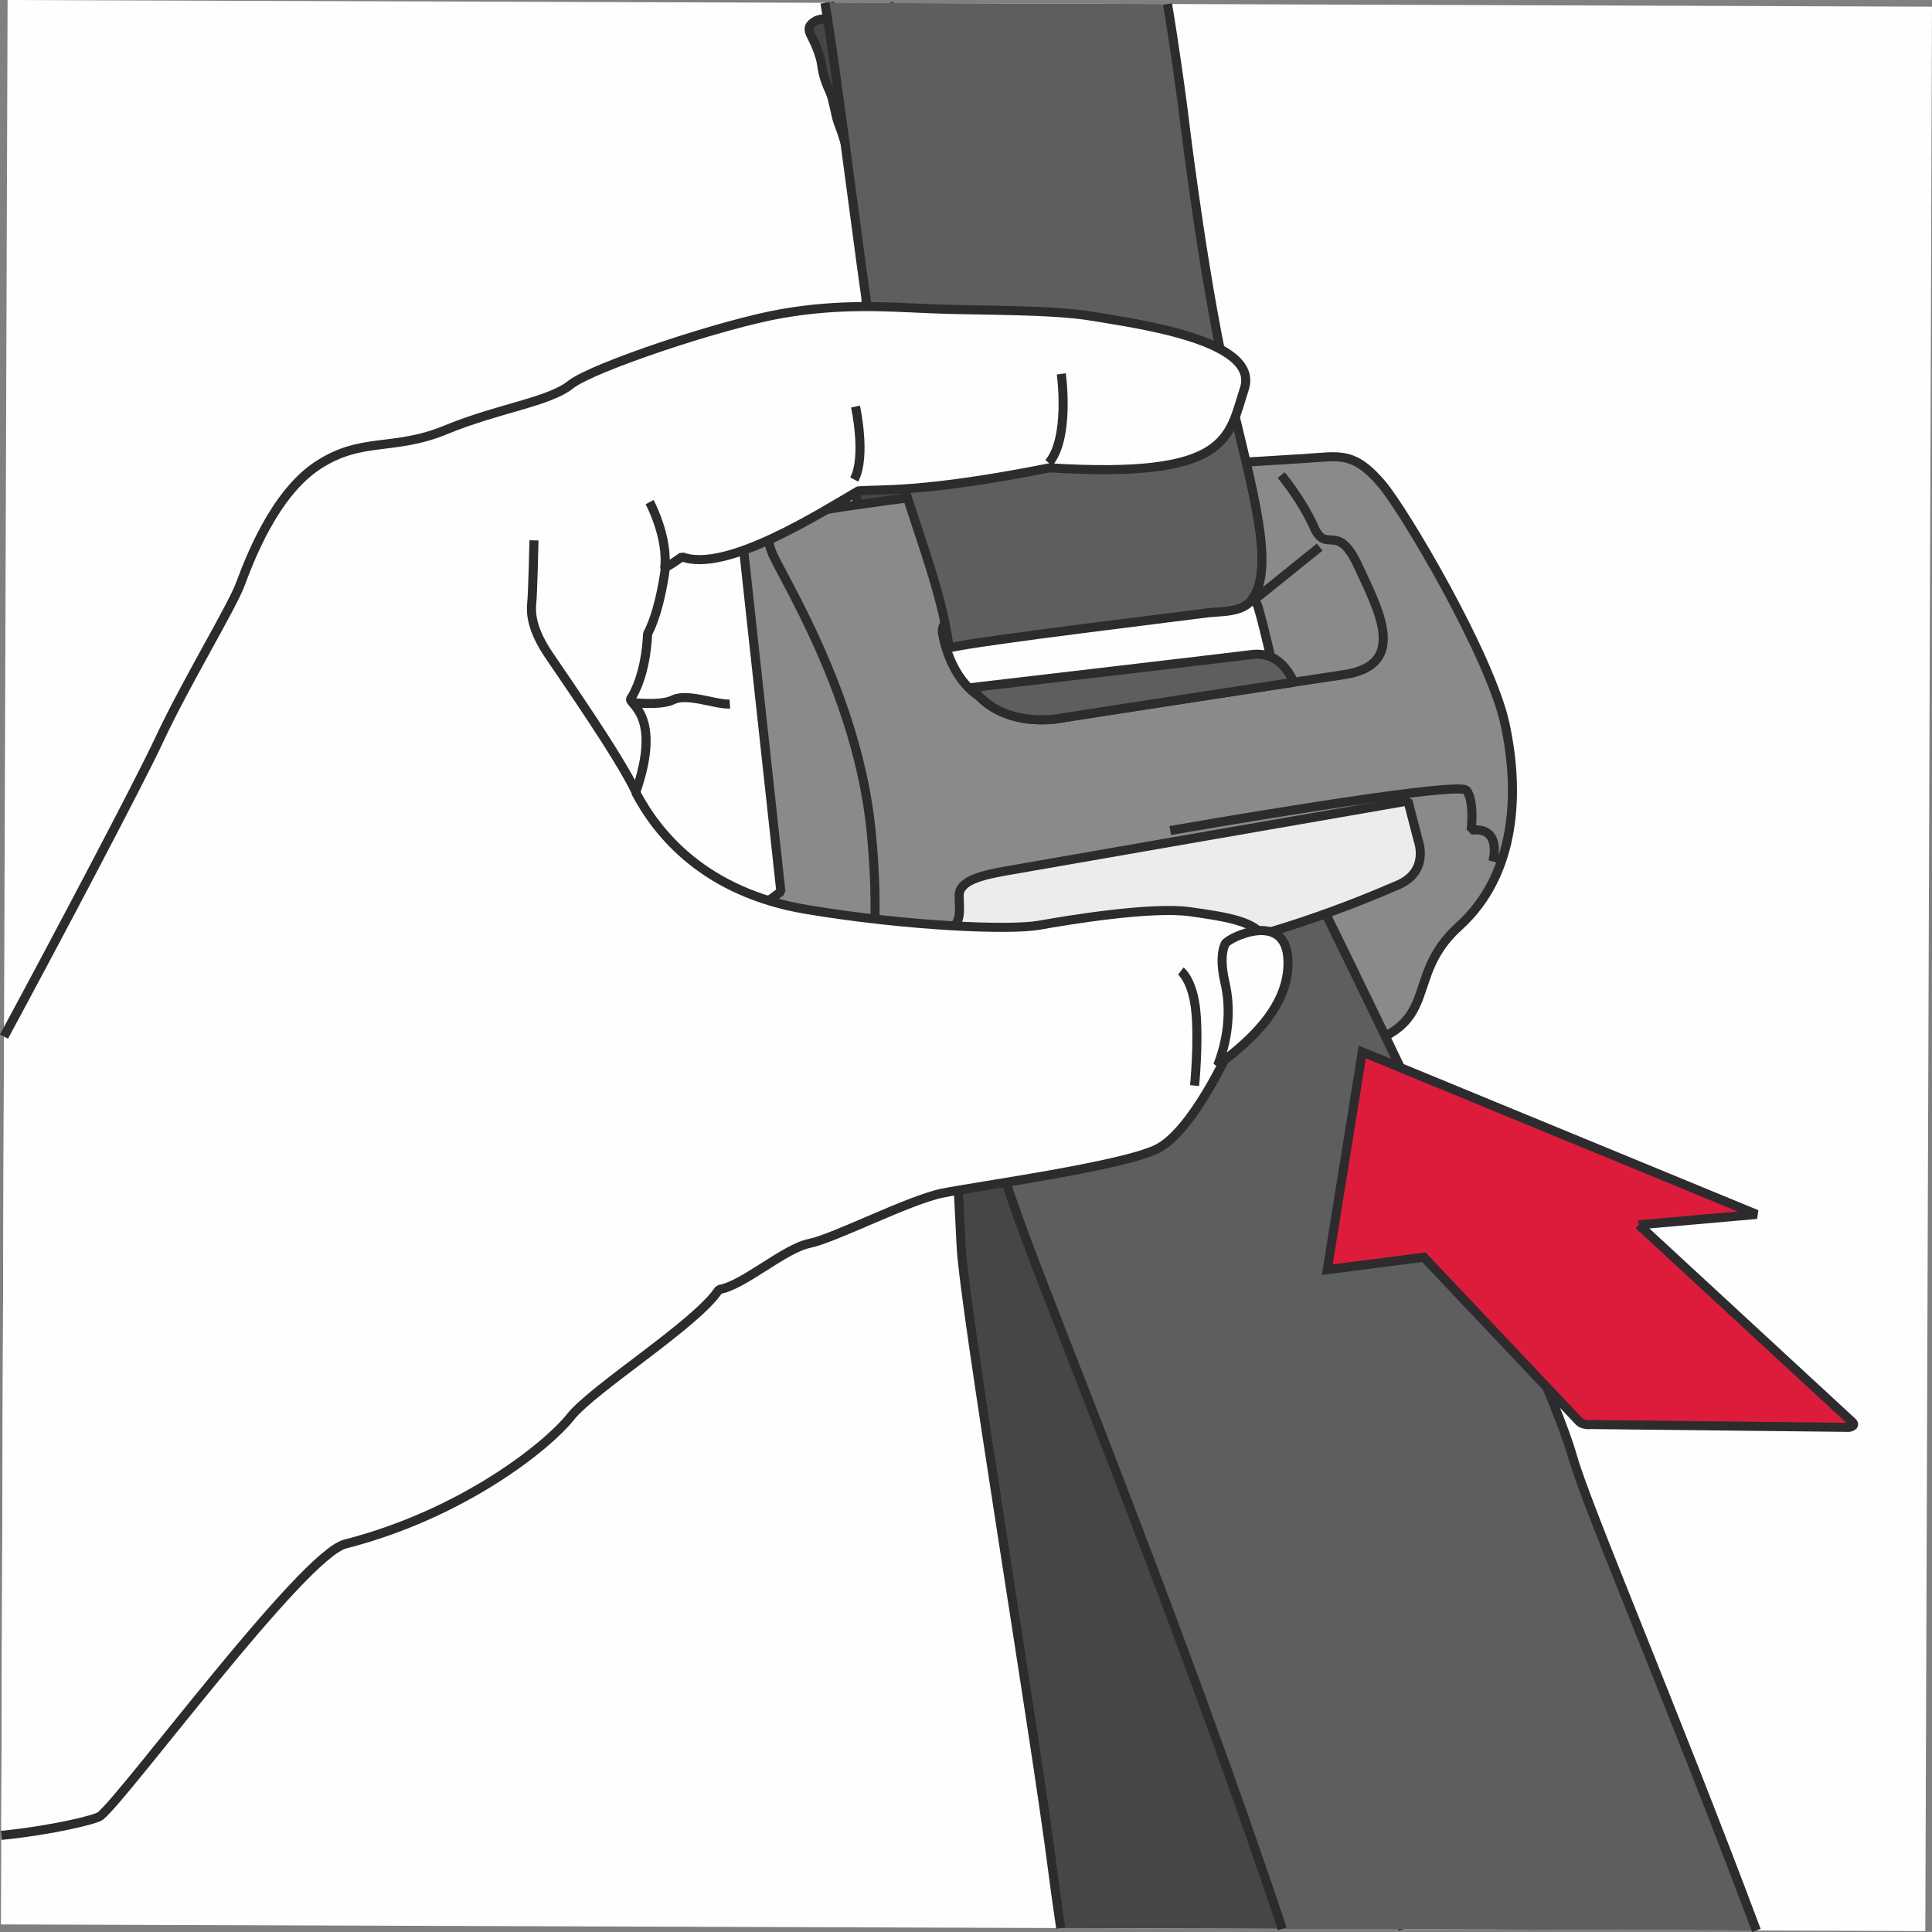 <?xml version="1.0" encoding="UTF-8"?>
<!DOCTYPE svg PUBLIC "-//W3C//DTD SVG 1.1//EN" "http://www.w3.org/Graphics/SVG/1.1/DTD/svg11.dtd">
<!-- Creator: CorelDRAW 2017 -->
<svg xmlns="http://www.w3.org/2000/svg" xml:space="preserve" width="26.369mm" height="26.37mm" version="1.1" style="shape-rendering:geometricPrecision; text-rendering:geometricPrecision; image-rendering:optimizeQuality; fill-rule:evenodd; clip-rule:evenodd"
viewBox="0 0 2594.53 2594.6"
 xmlns:xlink="http://www.w3.org/1999/xlink">
 <rect x="0" y="0" width="2594.53" height="2594.6" fill="#808080" stroke="none"/>
 <defs>
  <style type="text/css">
   <![CDATA[
    .str0 {stroke:#2D2B2D;stroke-width:12.18;stroke-miterlimit:1}
    .str1 {stroke:#2D2B2D;stroke-width:12.18;stroke-miterlimit:3.864}
    .fil2 {fill:none;fill-rule:nonzero}
    .fil0 {fill:#FEFEFE;fill-rule:nonzero}
    .fil5 {fill:#ECECED;fill-rule:nonzero}
    .fil3 {fill:#898A8C;fill-rule:nonzero}
    .fil4 {fill:#5D5E60;fill-rule:nonzero}
    .fil1 {fill:#464648;fill-rule:nonzero}
    .fil6 {fill:#DC1C3A;fill-rule:nonzero}
   ]]>
  </style>
 </defs>
 <g id="Слой_x0020_1">
  <polygon class="fil0" points="1.26,2584.32 2585.55,2593.27 2594.53,8.95 10.18,0 "/>
  <path class="fil1" d="M1114.27 3.82c6.76,22.35 4.92,21.07 4.92,21.07 0,0 -16.97,-1.11 -24.26,3.43 -7.32,4.56 -11.28,8.79 -5.66,19.55 5.66,10.75 12.77,27.45 14.16,39.11 1.39,11.7 5.14,23.74 10.63,35.3 5.52,11.56 7.64,33.95 12.98,46.27 5.38,12.32 41.44,132.73 41.44,132.73 0,0 -7.77,144.5 -11.41,217.52 -3.65,73.07 -9.38,128.64 -5.59,166.06 3.75,37.49 68.45,128.15 68.45,128.15l94.27 -66.61 -112.78 -715.59 -7.76 -26.71 -79.38 -0.29z"/>
  <path class="fil2 str0" d="M1114.27 3.82c6.76,22.35 4.92,21.07 4.92,21.07 0,0 -16.97,-1.11 -24.26,3.43 -7.32,4.56 -11.28,8.79 -5.66,19.55 5.66,10.75 12.77,27.45 14.16,39.11 1.39,11.7 5.14,23.74 10.63,35.3 5.52,11.56 7.64,33.95 12.98,46.27 5.38,12.32 41.44,132.73 41.44,132.73 0,0 -7.77,144.5 -11.41,217.52 -3.65,73.07 -9.38,128.64 -5.59,166.06 3.75,37.49 68.45,128.15 68.45,128.15l94.27 -66.61 -112.78 -715.59 -7.76 -26.71"/>
  <path class="fil3" d="M1645.44 622.15c0,0 98.06,-5.66 129.96,-8.12 31.9,-2.43 49.5,0.41 79.63,35.3 30.2,34.91 146.51,231.86 166.16,323.26 19.64,91.39 15.41,201.46 -61.86,271.32 -77.27,69.84 -18.99,134.79 -146.27,163.42 -127.32,28.67 -687.09,149.22 -687.09,149.22 0,0 -32.87,9.41 -50.34,-21.76 -17.49,-31.17 -56.75,-92.92 -63.59,-189.87 -6.87,-96.91 -37.1,-547.86 -37.1,-547.86 0,0 -14.82,-65.05 48.18,-93.79 63,-28.78 622.32,-81.12 622.32,-81.12zm10.76 182.13c0,0 -403.34,-22.05 -390.53,45.99 12.84,68.03 51.89,86.15 51.89,86.15l390.66 -46c0,0 -9.51,-43.49 -18.08,-73.2 -8.64,-29.74 -33.95,-12.94 -33.95,-12.94z"/>
  <path class="fil2 str0" d="M1645.44 622.15c0,0 98.06,-5.66 129.96,-8.12 31.9,-2.43 49.5,0.41 79.63,35.3 30.2,34.91 146.51,231.86 166.16,323.26 19.64,91.39 15.41,201.46 -61.86,271.32 -77.27,69.84 -18.99,134.79 -146.27,163.42 -127.32,28.67 -687.09,149.22 -687.09,149.22 0,0 -32.87,9.41 -50.34,-21.76 -17.49,-31.17 -56.75,-92.92 -63.59,-189.87 -6.87,-96.91 -37.1,-547.86 -37.1,-547.86 0,0 -14.82,-65.05 48.18,-93.79 63,-28.78 622.32,-81.12 622.32,-81.12m10.76 182.13c0,0 -403.34,-22.05 -390.53,45.99 12.84,68.03 51.89,86.15 51.89,86.15l390.66 -46c0,0 -9.51,-43.49 -18.08,-73.2 -8.64,-29.74 -33.95,-12.94 -33.95,-12.94"/>
  <path class="fil1" d="M1274.06 1323.85c0,0 12,263.87 16.77,350.96 4.75,87.09 100.2,658.55 122.6,835.33 2.6,20.51 6.37,47.43 11,79.11l459.78 1.58 -459.06 -1235.78 -151.09 -31.21z"/>
  <path class="fil2 str0" d="M1274.06 1323.85c0,0 12,263.87 16.77,350.96 4.75,87.09 100.2,658.55 122.6,835.33 2.6,20.51 6.37,47.43 11,79.11m459.78 1.58l-459.06 -1235.78 -151.09 -31.21"/>
  <path class="fil4" d="M1763.43 1192.63c0,0 309.89,626.52 348,762.21 19,67.75 133.1,332.95 247.27,637.63l-636.72 -2.19c-126.56,-379.79 -294.09,-792.61 -341.62,-919.61 -60.64,-162.07 -129.23,-401.81 -129.23,-401.81l512.29 -76.22z"/>
  <path class="fil2 str0" d="M1763.43 1192.63c0,0 309.89,626.52 348,762.21 19,67.75 133.1,332.95 247.27,637.63m-636.72 -2.19c-126.56,-379.79 -294.09,-792.61 -341.62,-919.61 -60.64,-162.07 -129.23,-401.81 -129.23,-401.81l512.29 -76.22m241.33 -35.68c0,0 13.51,-47.35 -29.12,-42.14 0,0 4.9,-39.67 -6.32,-53.46 -11.21,-13.75 -397.78,53.98 -397.78,53.98m-531 -409.27c0,0 -15.83,4.71 -4.16,35.16 11.63,30.41 115.76,190.98 133.66,376.41 17.88,185.38 -16.48,259.21 -17.18,263.55 -0.7,4.37 -6.8,42.21 -1.88,67.02 4.9,24.85 33.71,68.27 6.18,99.83m563.42 -910c0,0 27.56,32.8 44.09,69.95 16.52,37.17 31.2,-8.36 58.94,51.44 27.8,59.87 68.37,133.77 -19.1,146.61 -87.43,12.85 -374.49,57.52 -374.49,57.52 0,0 -74.84,17.95 -119.01,-32.67m373.17 -125.23l88.09 -70.95"/>
  <path class="fil4" d="M1567.9 5.4c9.45,56.24 19.37,128.37 22.01,150.57 4.12,34.99 29.5,237.21 61.05,370.81 31.55,133.64 61.26,233.36 31.31,276.78 -12.25,20.13 -45.33,17.21 -61.3,19.54 -15.9,2.32 -314.75,38.24 -346.45,47.03 -9.13,-80.04 -52.76,-179.62 -68.2,-245.93 -15.45,-66.33 -33.19,-174 -39.19,-197.88 -5.62,-22.61 -44.77,-341.16 -59.29,-422.53l460.06 1.6z"/>
  <path class="fil2 str0" d="M1567.9 5.4c9.45,56.24 19.37,128.37 22.01,150.57 4.12,34.99 29.5,237.21 61.05,370.81 31.55,133.64 61.26,233.36 31.31,276.78 -12.25,20.13 -45.33,17.21 -61.3,19.54 -15.9,2.32 -314.75,38.24 -346.45,47.03 -9.13,-80.04 -52.76,-179.62 -68.2,-245.93 -15.45,-66.33 -33.19,-174 -39.19,-197.88 -5.62,-22.61 -44.77,-341.16 -59.29,-422.53"/>
  <path class="fil5" d="M1221.89 1278.7c0,0 34.22,-17.04 52.55,-28.98 18.33,-11.98 13.47,-27.84 13.64,-47.25 0.15,-19.36 28.37,-26.86 63.7,-33.04 35.33,-6.29 538.98,-93.79 538.98,-93.79l13.81 53.14c0,0 15.83,41.4 -27.59,59.84 -43.43,18.53 -183.66,79.45 -355.16,104.09 -171.63,24.62 -242.38,26.56 -259.6,22.29 -17.22,-4.23 -32.87,-26.17 -40.33,-36.31z"/>
  <path class="fil2 str0" d="M1221.89 1278.7c0,0 34.22,-17.04 52.55,-28.98 18.33,-11.98 13.47,-27.84 13.64,-47.25 0.15,-19.36 28.37,-26.86 63.7,-33.04 35.33,-6.29 538.98,-93.79 538.98,-93.79l13.81 53.14c0,0 15.83,41.4 -27.59,59.84 -43.43,18.53 -183.66,79.45 -355.16,104.09 -171.63,24.62 -242.38,26.56 -259.6,22.29 -17.22,-4.23 -32.87,-26.17 -40.33,-36.31"/>
  <path class="fil4" d="M1737.66 916.12c-117.94,17.95 -307.63,47.41 -307.63,47.41 0,0 -74.84,17.95 -119.02,-32.67 0,0 -3.75,-2.57 -8.79,-7.18 69.74,-8.16 348.7,-40.81 378.32,-44.64 30.4,-3.85 46.82,15.49 57.13,37.07z"/>
  <path class="fil2 str0" d="M1737.66 916.12c-117.94,17.95 -307.63,47.41 -307.63,47.41 0,0 -74.84,17.95 -119.02,-32.67 0,0 -3.75,-2.57 -8.79,-7.18 69.74,-8.16 348.7,-40.81 378.32,-44.64 30.4,-3.85 46.82,15.49 57.13,37.07"/>
  <polygon class="fil0" points="827.3,675.49 780.96,1093.05 988.64,1242.13 1048.65,1197.38 989.3,652.93 "/>
  <path class="fil2 str0" d="M838.62 942.24c0,0 46.23,6.95 65.32,-2.46 19.09,-9.51 58.52,6.98 76.19,5.66m-152.83 -269.95l-46.34 417.57 207.67 149.04 60.01 -44.71 -59.35 -544.47 -161.99 22.56"/>
  <path class="fil0" d="M5.36 1391.99c74.99,-138.85 182.59,-343.01 208.37,-398.31 35.58,-76.43 97.11,-177.44 108.99,-209.16 11.91,-31.69 45.19,-121.04 104.17,-159.67 58.9,-38.64 101.28,-18.51 171.99,-47.66 70.66,-29.15 137.8,-37.1 167.27,-60.57 29.51,-23.47 203.86,-81.67 283.93,-95.52 80.05,-13.85 141.31,-8.95 202.47,-6.39 61.16,2.57 158.9,0.59 215.31,10.16 56.4,9.61 224.68,31.42 203.23,97.23 -21.42,65.77 -19.3,121.1 -261.61,106.17 -169.56,33.53 -224.88,28.6 -256.64,30.86 -48.36,28.15 -178.17,111.14 -236.87,88.62 -19.99,14.09 -22.35,14.09 -22.35,14.09 0,0 -6.18,55.26 -23.91,89.31 -2.54,52.96 -17.88,79.93 -22.64,87.02 -4.71,7.04 43.46,20.13 6.63,125.96 29.19,55.4 92.47,134.54 230.1,157.31 137.63,22.81 272.96,27.98 311.76,21.04 38.84,-6.95 150.82,-25.34 202.54,-18.11 51.69,7.21 88.1,13.25 99.83,35.68 11.77,22.35 -46.37,148.11 -46.37,148.11 0,0 -49.82,111.56 -98.13,134.95 -48.32,23.43 -241.44,49.81 -287.37,59.04 -45.92,9.3 -144.98,60.71 -179.14,67.68 -34.08,6.91 -89.59,57.3 -121.38,61.93 -29.58,45.78 -168.66,132.42 -199.45,171.12 -30.75,38.74 -143.98,130.12 -303.02,170.77 -57.73,16.31 -292.69,335.65 -328.16,364.98 -5.81,4.81 -63.49,19.11 -133.24,26.16l3.7 -1072.81z"/>
  <path class="fil2 str0" d="M1425.23 502.07c0,0 11.97,85.73 -16.73,119.6m-259.64 -75.7c0,0 14.72,66.75 -1.7,97.96m-274.77 30.36c0,0 25.65,47.73 20.1,89.87m-175.39 -38.53c0,0 -1.59,70.74 -3.02,84.35 -1.42,13.6 -0.1,35.4 22.88,69.45 22.97,34.11 93.44,135.05 116.39,182.74m-847.99 329.82c74.98,-138.86 182.6,-343.03 208.37,-398.33 35.58,-76.4 97.12,-177.41 109,-209.13 11.91,-31.69 45.19,-121.04 104.16,-159.67 58.91,-38.64 101.28,-18.5 171.96,-47.69 70.7,-29.16 137.84,-37.1 167.3,-60.54 29.47,-23.47 203.86,-81.7 283.93,-95.56 80.04,-13.84 141.31,-8.95 202.47,-6.35 61.16,2.57 158.9,0.55 215.3,10.16 56.41,9.62 224.69,31.42 203.24,97.19 -21.46,65.81 -19.3,121.14 -261.61,106.18 -169.56,33.56 -224.89,28.59 -256.65,30.89 -48.38,28.12 -178.17,111.14 -236.86,88.58 -19.99,14.09 -22.35,14.09 -22.35,14.09 0,0 -6.18,55.27 -23.92,89.35 -2.53,52.93 -17.91,79.93 -22.63,87.02 -4.72,7.04 43.46,20.13 6.63,125.93 29.19,55.43 92.43,134.54 230.1,157.34 137.59,22.78 272.93,27.98 311.76,21.04 38.84,-6.98 150.81,-25.38 202.54,-18.15 51.69,7.25 88.09,13.29 99.83,35.69 11.77,22.38 -46.38,148.11 -46.38,148.11 0,0 -49.81,111.56 -98.13,134.98 -48.31,23.4 -241.47,49.82 -287.36,59.04 -45.92,9.27 -144.99,60.71 -179.14,67.65 -34.08,6.94 -89.59,57.3 -121.42,61.92 -29.54,45.78 -168.66,132.43 -199.41,171.16 -30.79,38.7 -143.98,130.09 -303.03,170.74 -57.72,16.31 -292.68,335.64 -328.15,365.01 -5.82,4.8 -63.51,19.08 -133.25,26.13"/>
  <path class="fil0" d="M1645.2 1320.56c6.7,28.6 6.56,68.04 -9.93,110.18 31.42,-24.4 96.85,-73.17 94.38,-141.2 -2.5,-68.04 -80.18,-30.21 -84.27,-22.08 -4.1,8.19 -6.88,24.51 -0.18,53.1z"/>
  <path class="fil2 str0" d="M1585.76 1304.05c0,0 16.28,12.29 20.2,54.46 3.97,42.21 -1.73,99.35 -1.73,99.35m40.99 -137.29c6.7,28.57 6.56,68.04 -9.93,110.18 31.39,-24.4 96.85,-73.17 94.38,-141.2 -2.53,-68.04 -80.18,-30.21 -84.31,-22.08 -4.09,8.2 -6.87,24.51 -0.14,53.1"/>
  <path class="fil6" d="M2200.74 1644.85l287.44 265.46c2.68,2.84 0.34,5.77 -5.27,6.52l-347 -3.82c-5.59,0.73 -12.4,-1.04 -15.07,-3.89l-208.68 -220.75 -129.74 16.69 46.99 -292.43 529.68 218.22 -158.35 13.99z"/>
  <path class="fil2 str1" d="M2200.74 1644.85l287.44 265.46c2.68,2.84 0.34,5.77 -5.27,6.52l-347 -3.82c-5.59,0.73 -12.4,-1.04 -15.07,-3.89l-208.68 -220.75 -129.74 16.69 46.99 -292.43 529.68 218.22 -158.35 13.99"/>
 </g>
</svg>
